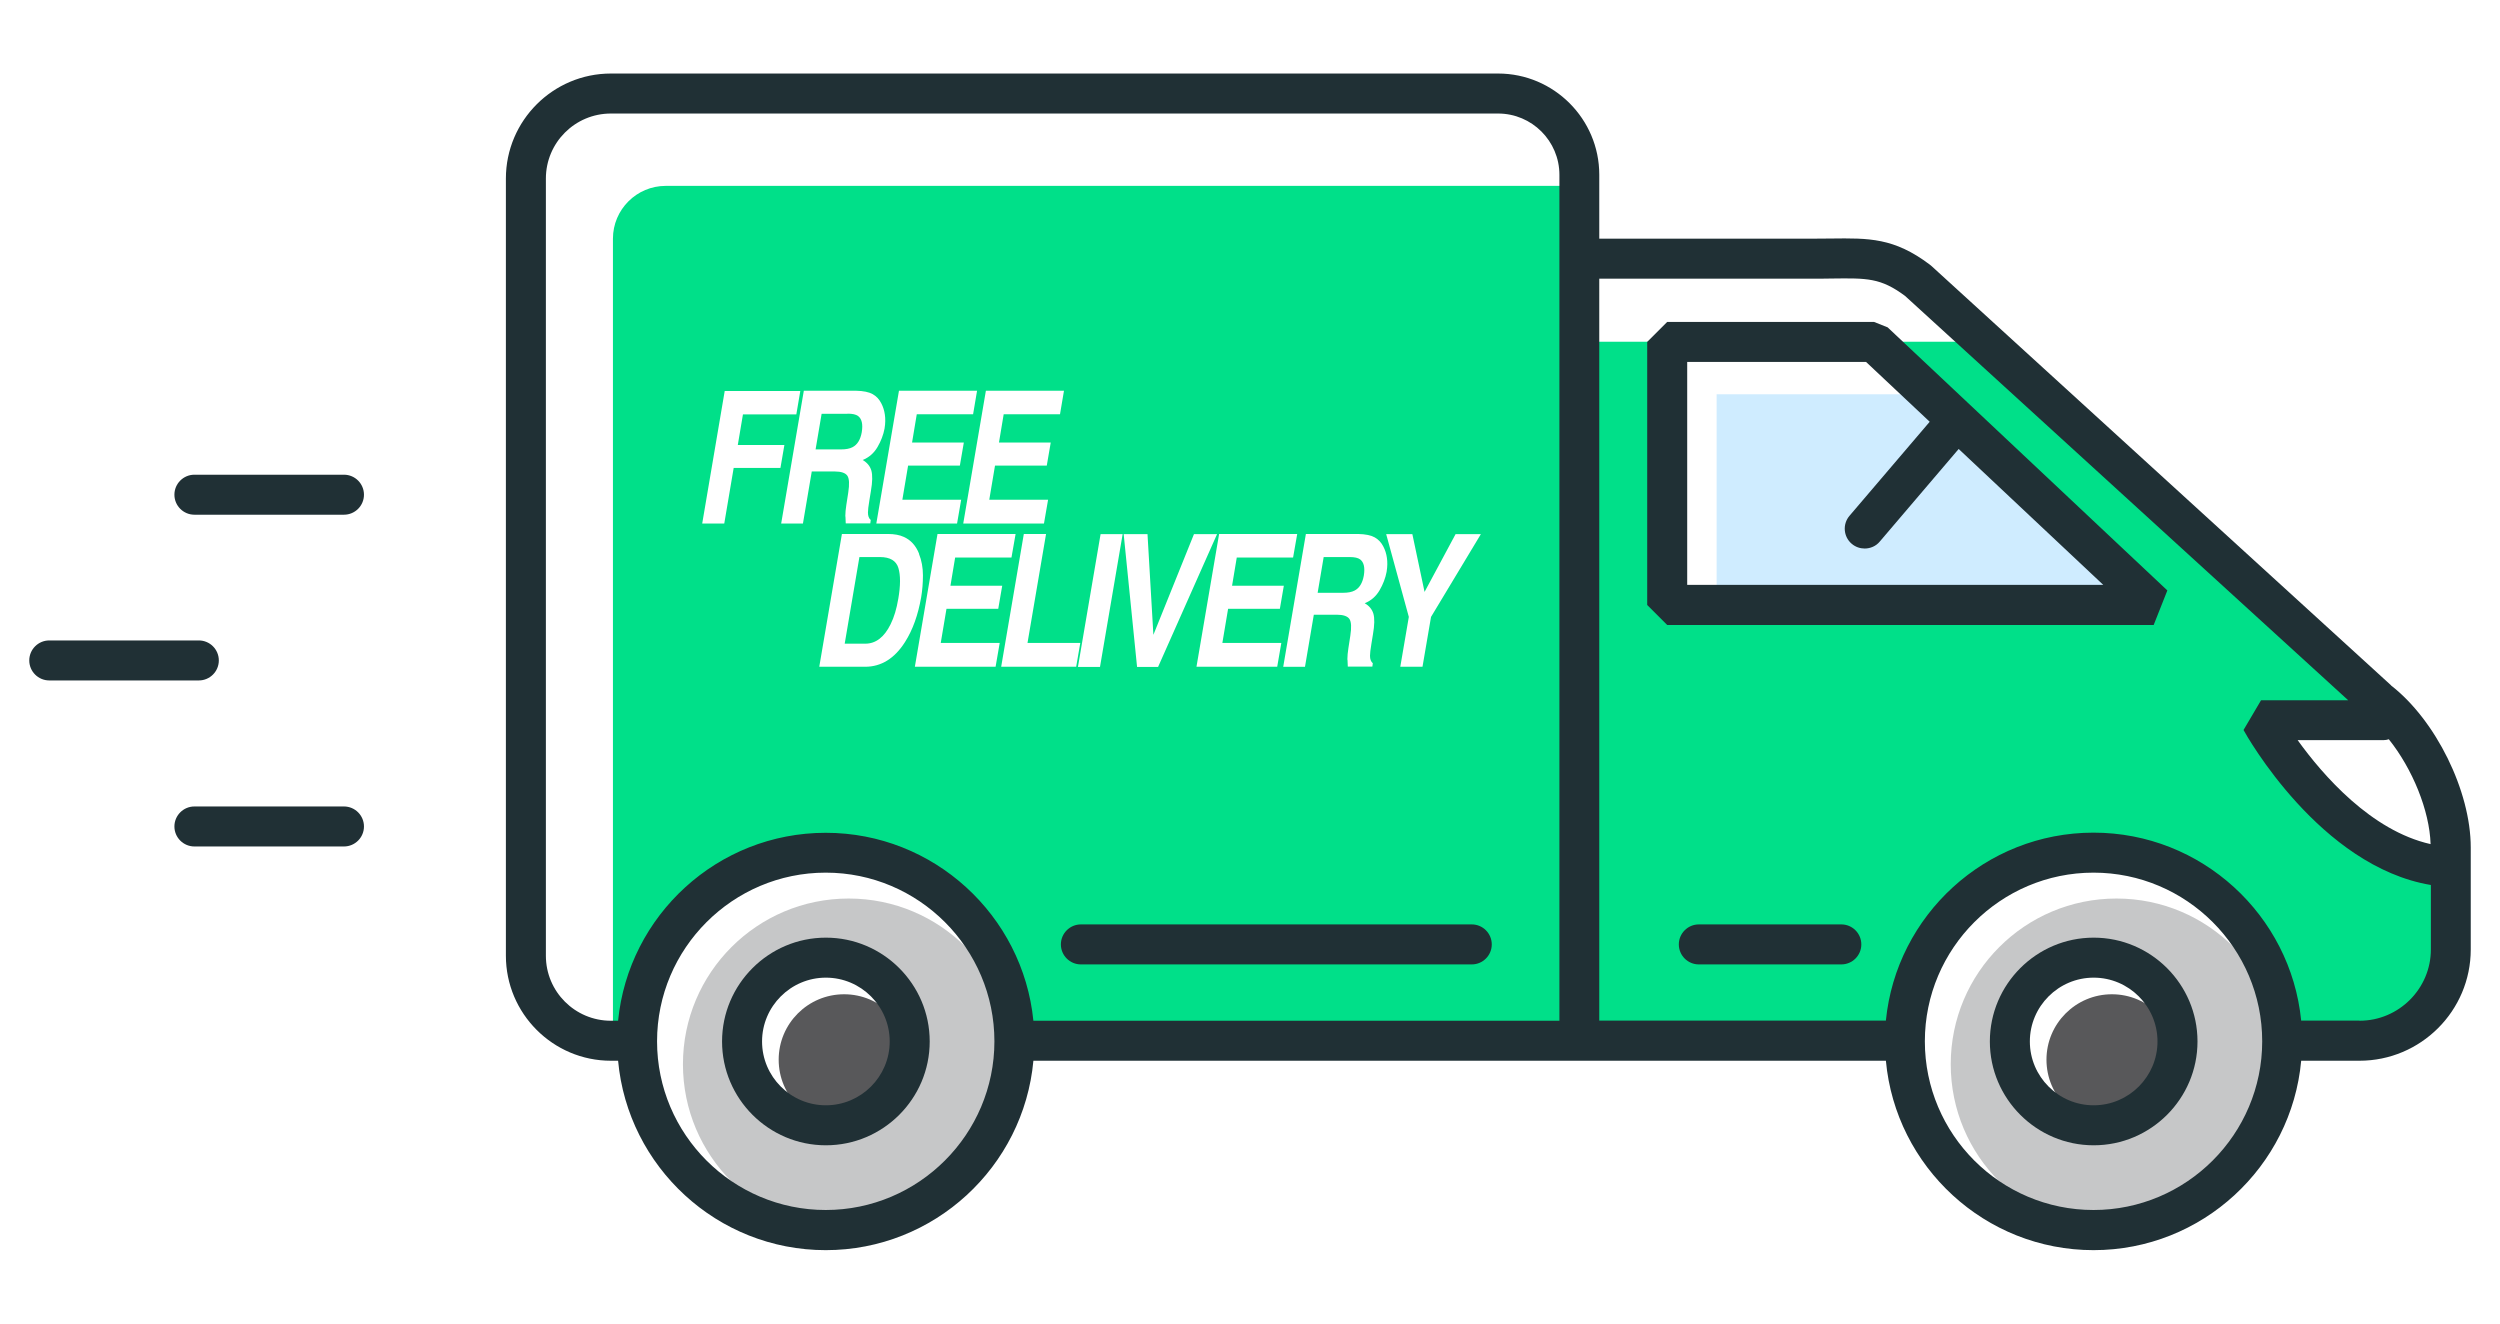 <?xml version="1.0" encoding="UTF-8"?><svg id="Layer_1" xmlns="http://www.w3.org/2000/svg" viewBox="0 0 170 90"><defs><style>.cls-1{fill:#00e089;}.cls-2{fill:#fff;}.cls-3{fill:#cfecff;}.cls-4{fill:#c6c7c8;}.cls-5{fill:#203035;}.cls-6{fill:#58585a;}</style></defs><rect class="cls-2" width="170" height="90"/><path class="cls-2" d="m137.44,25.49h-29.75v-7.85h17.51s2.75-.6,4.7,1.08c1.95,1.68,7.54,6.77,7.54,6.77Z"/><rect class="cls-2" x="35.77" y="5.62" width="71.7" height="65.2" rx="7.87" ry="7.87"/><path class="cls-1" d="m161.72,47.64l-26.73-24.4h-27.04l-.55-10.6h-62.13c-1.98,0-3.59,1.61-3.59,3.59v54.51h118.77c3.41,0,6.21-2.79,6.21-6.21v-6.93c0-3.41-2.22-7.9-4.93-9.98Z"/><polygon class="cls-2" points="113.37 23.25 113.37 41.14 146.45 41.14 127.43 23.25 113.37 23.25"/><polygon class="cls-3" points="145.82 40.95 130.79 26.81 116.73 26.81 116.73 40.95 145.82 40.95"/><path class="cls-2" d="m166.08,58.91c-7.27-.78-12.33-9.94-12.33-9.94h9.38s1.71,1.79,2.44,3.95c.74,2.16,1.08,5.99,1.08,5.99h-.58Z"/><circle class="cls-2" cx="56.16" cy="70.81" r="12.83"/><circle class="cls-4" cx="57.71" cy="72.37" r="11.27"/><circle class="cls-2" cx="56.16" cy="70.81" r="5.7" transform="translate(-26.12 108.22) rotate(-76.03)"/><circle class="cls-6" cx="57.4" cy="72.06" r="4.45"/><circle class="cls-2" cx="142.37" cy="70.81" r="12.83"/><circle class="cls-4" cx="143.92" cy="72.37" r="11.27"/><circle class="cls-2" cx="142.37" cy="70.81" r="5.7"/><circle class="cls-6" cx="143.61" cy="72.06" r="4.45"/><path class="cls-5" d="m14.88,44.91c0-.75-.61-1.36-1.36-1.36H3.35c-.75,0-1.36.61-1.36,1.36s.61,1.36,1.36,1.36h10.17c.75,0,1.36-.61,1.36-1.36Z"/><path class="cls-5" d="m23.39,32.28h-10.17c-.75,0-1.36.61-1.36,1.36s.61,1.36,1.36,1.36h10.17c.75,0,1.36-.61,1.36-1.36s-.61-1.36-1.36-1.36Z"/><path class="cls-5" d="m23.39,54.84h-10.17c-.75,0-1.36.61-1.36,1.36s.61,1.36,1.36,1.36h10.17c.75,0,1.36-.61,1.36-1.36s-.61-1.36-1.36-1.36Z"/><path class="cls-5" d="m162.59,46.6l-31.27-28.53-.1-.08c-2.43-1.83-4.14-1.8-6.71-1.77-.41,0-.84.01-1.32.01h-14.44v-4.35c0-3.79-3.09-6.88-6.88-6.88h-60.33c-3.93,0-7.14,3.2-7.14,7.14v52.85c0,3.93,3.2,7.14,7.14,7.14h.49c.66,7.21,6.74,12.88,14.12,12.88s13.46-5.67,14.12-12.88h57.97c.66,7.21,6.74,12.88,14.12,12.88s13.46-5.67,14.12-12.88h3.96c4.17,0,7.57-3.39,7.57-7.57v-6.93c0-3.84-2.38-8.66-5.42-11.02Zm2.69,10.8c-4.04-.91-7.32-4.68-9.04-7.07h5.83c.13,0,.25-.02.37-.06,1.6,2,2.77,4.84,2.84,7.13Zm-128.16,7.58V12.14c0-2.44,1.98-4.42,4.42-4.42h60.33c2.3,0,4.17,1.87,4.17,4.17v57.52h-35.77c-.71-7.16-6.77-12.78-14.12-12.78s-13.41,5.61-14.12,12.78h-.49c-2.44,0-4.42-1.98-4.42-4.42Zm19.03,17.3c-6.33,0-11.47-5.15-11.47-11.47s5.15-11.47,11.47-11.47,11.47,5.15,11.47,11.47-5.15,11.47-11.47,11.47Zm86.21,0c-6.33,0-11.47-5.15-11.47-11.47s5.15-11.47,11.47-11.47,11.47,5.15,11.47,11.47-5.15,11.47-11.47,11.47Zm18.08-12.88h-3.96c-.71-7.16-6.77-12.78-14.12-12.78s-13.41,5.61-14.12,12.78h-19.49V18.95h14.44c.49,0,.94,0,1.36-.01,2.42-.03,3.33-.05,4.99,1.18l30.14,27.5h-5.93l-1.19,2.02c.21.39,5.21,9.28,12.74,10.54v4.38c0,2.67-2.18,4.85-4.85,4.85Z"/><path class="cls-5" d="m142.37,63.76c-3.89,0-7.06,3.17-7.06,7.06s3.17,7.06,7.06,7.06,7.06-3.17,7.06-7.06-3.17-7.06-7.06-7.06Zm0,11.4c-2.39,0-4.34-1.95-4.34-4.34s1.95-4.34,4.34-4.34,4.34,1.95,4.34,4.34-1.95,4.34-4.34,4.34Z"/><path class="cls-5" d="m72.14,64.22c0,.75.61,1.36,1.36,1.36h26.58c.75,0,1.36-.61,1.36-1.36s-.61-1.36-1.36-1.36h-26.58c-.75,0-1.36.61-1.36,1.36Z"/><path class="cls-5" d="m125.21,62.86h-9.69c-.75,0-1.36.61-1.36,1.36s.61,1.36,1.36,1.36h9.69c.75,0,1.36-.61,1.36-1.36s-.61-1.36-1.36-1.36Z"/><path class="cls-5" d="m127.43,21.89h-14.06l-1.36,1.36v17.89l1.36,1.36h33.08l.93-2.35-19.02-17.89-.93-.37Zm-12.7,17.89v-15.17h12.16l4.33,4.07-5.45,6.39c-.49.57-.42,1.43.15,1.91.26.22.57.32.88.32.38,0,.77-.16,1.03-.48l5.36-6.29,9.83,9.24h-28.3Z"/><path class="cls-5" d="m56.16,63.76c-3.89,0-7.06,3.17-7.06,7.06s3.17,7.06,7.06,7.06,7.06-3.17,7.06-7.06-3.17-7.06-7.06-7.06Zm0,11.4c-2.39,0-4.34-1.95-4.34-4.34s1.95-4.34,4.34-4.34,4.34,1.95,4.34,4.34-1.95,4.34-4.34,4.34Z"/><path class="cls-2" d="m53.34,30.25l-.27,1.57h-3.18l-.64,3.78h-1.5l1.53-9.01h5.14l-.27,1.59h-3.63l-.35,2.08h3.18Z"/><path class="cls-2" d="m57.48,35.12c0-.25.03-.51.07-.78l.13-.84c.09-.58.07-.96-.06-1.15-.13-.19-.42-.29-.86-.29h-1.56l-.6,3.54h-1.48l1.54-9.03h3.55c.5.01.88.09,1.13.23.25.14.45.35.59.63.12.23.2.48.24.76.04.28.04.59-.02.95-.08.43-.24.85-.48,1.26-.24.41-.58.71-1.01.88.3.17.5.41.59.71.09.31.08.78-.03,1.41l-.1.61c-.07.41-.1.69-.1.84,0,.23.06.4.19.51l-.03.23h-1.67c-.01-.2-.02-.36-.02-.48Zm.15-6.98h-1.76l-.41,2.42h1.72c.34,0,.6-.05.79-.15.33-.17.54-.51.63-1.02.09-.55,0-.91-.25-1.1-.15-.11-.38-.16-.71-.16Z"/><path class="cls-2" d="m65.36,33.98l-.28,1.62h-5.49l1.54-9.03h5.31l-.27,1.6h-3.83l-.32,1.92h3.52l-.27,1.57h-3.52l-.39,2.32h4.01Z"/><path class="cls-2" d="m71.27,33.98l-.28,1.62h-5.49l1.54-9.03h5.31l-.27,1.6h-3.83l-.32,1.92h3.52l-.27,1.57h-3.52l-.39,2.32h4.01Z"/><path class="cls-2" d="m62.49,37.66c.18.45.27.94.27,1.46,0,.52-.04,1.02-.12,1.49-.21,1.2-.57,2.22-1.1,3.05-.71,1.12-1.62,1.68-2.71,1.68h-3.12l1.54-9.03h3.12c.45,0,.81.07,1.09.2.47.21.82.59,1.04,1.15Zm-1.41,3.08c.16-.92.16-1.62.01-2.12-.15-.49-.57-.74-1.25-.74h-1.4l-1,5.89h1.4c.71,0,1.29-.44,1.72-1.32.24-.48.41-1.06.52-1.72Z"/><path class="cls-2" d="m67.98,43.72l-.28,1.62h-5.49l1.54-9.03h5.31l-.28,1.6h-3.83l-.32,1.92h3.52l-.27,1.57h-3.52l-.39,2.32h4.01Z"/><path class="cls-2" d="m71.13,36.32l-1.26,7.4h3.59l-.28,1.62h-5.1l1.54-9.03h1.51Z"/><path class="cls-2" d="m73.3,45.35l1.54-9.03h1.5l-1.54,9.03h-1.5Z"/><path class="cls-2" d="m78.43,43.17l2.76-6.85h1.57l-4.01,9.03h-1.43l-.91-9.03h1.62l.4,6.85Z"/><path class="cls-2" d="m87.13,43.72l-.28,1.62h-5.49l1.54-9.03h5.31l-.28,1.6h-3.83l-.32,1.92h3.52l-.27,1.57h-3.52l-.39,2.32h4.01Z"/><path class="cls-2" d="m91.62,44.86c0-.25.03-.51.07-.78l.13-.84c.09-.58.07-.96-.06-1.15-.13-.19-.42-.29-.86-.29h-1.56l-.6,3.54h-1.48l1.54-9.03h3.55c.5.01.88.09,1.13.23.25.14.45.35.59.63.12.23.2.48.24.76.04.28.04.59-.02.95-.08.43-.24.85-.48,1.26-.24.41-.58.71-1.01.88.3.17.5.41.59.71.09.31.08.78-.03,1.41l-.1.61c-.07.41-.1.69-.1.84,0,.23.06.4.19.51l-.03.23h-1.67c-.01-.2-.02-.36-.02-.48Zm.15-6.98h-1.76l-.41,2.43h1.72c.34,0,.6-.05.79-.15.33-.17.54-.51.63-1.02.09-.55,0-.91-.25-1.1-.15-.11-.38-.16-.71-.16Z"/><path class="cls-2" d="m98.99,36.32h1.71l-3.39,5.63-.58,3.39h-1.51l.58-3.39-1.54-5.63h1.78l.83,3.93,2.11-3.93Z"/></svg>